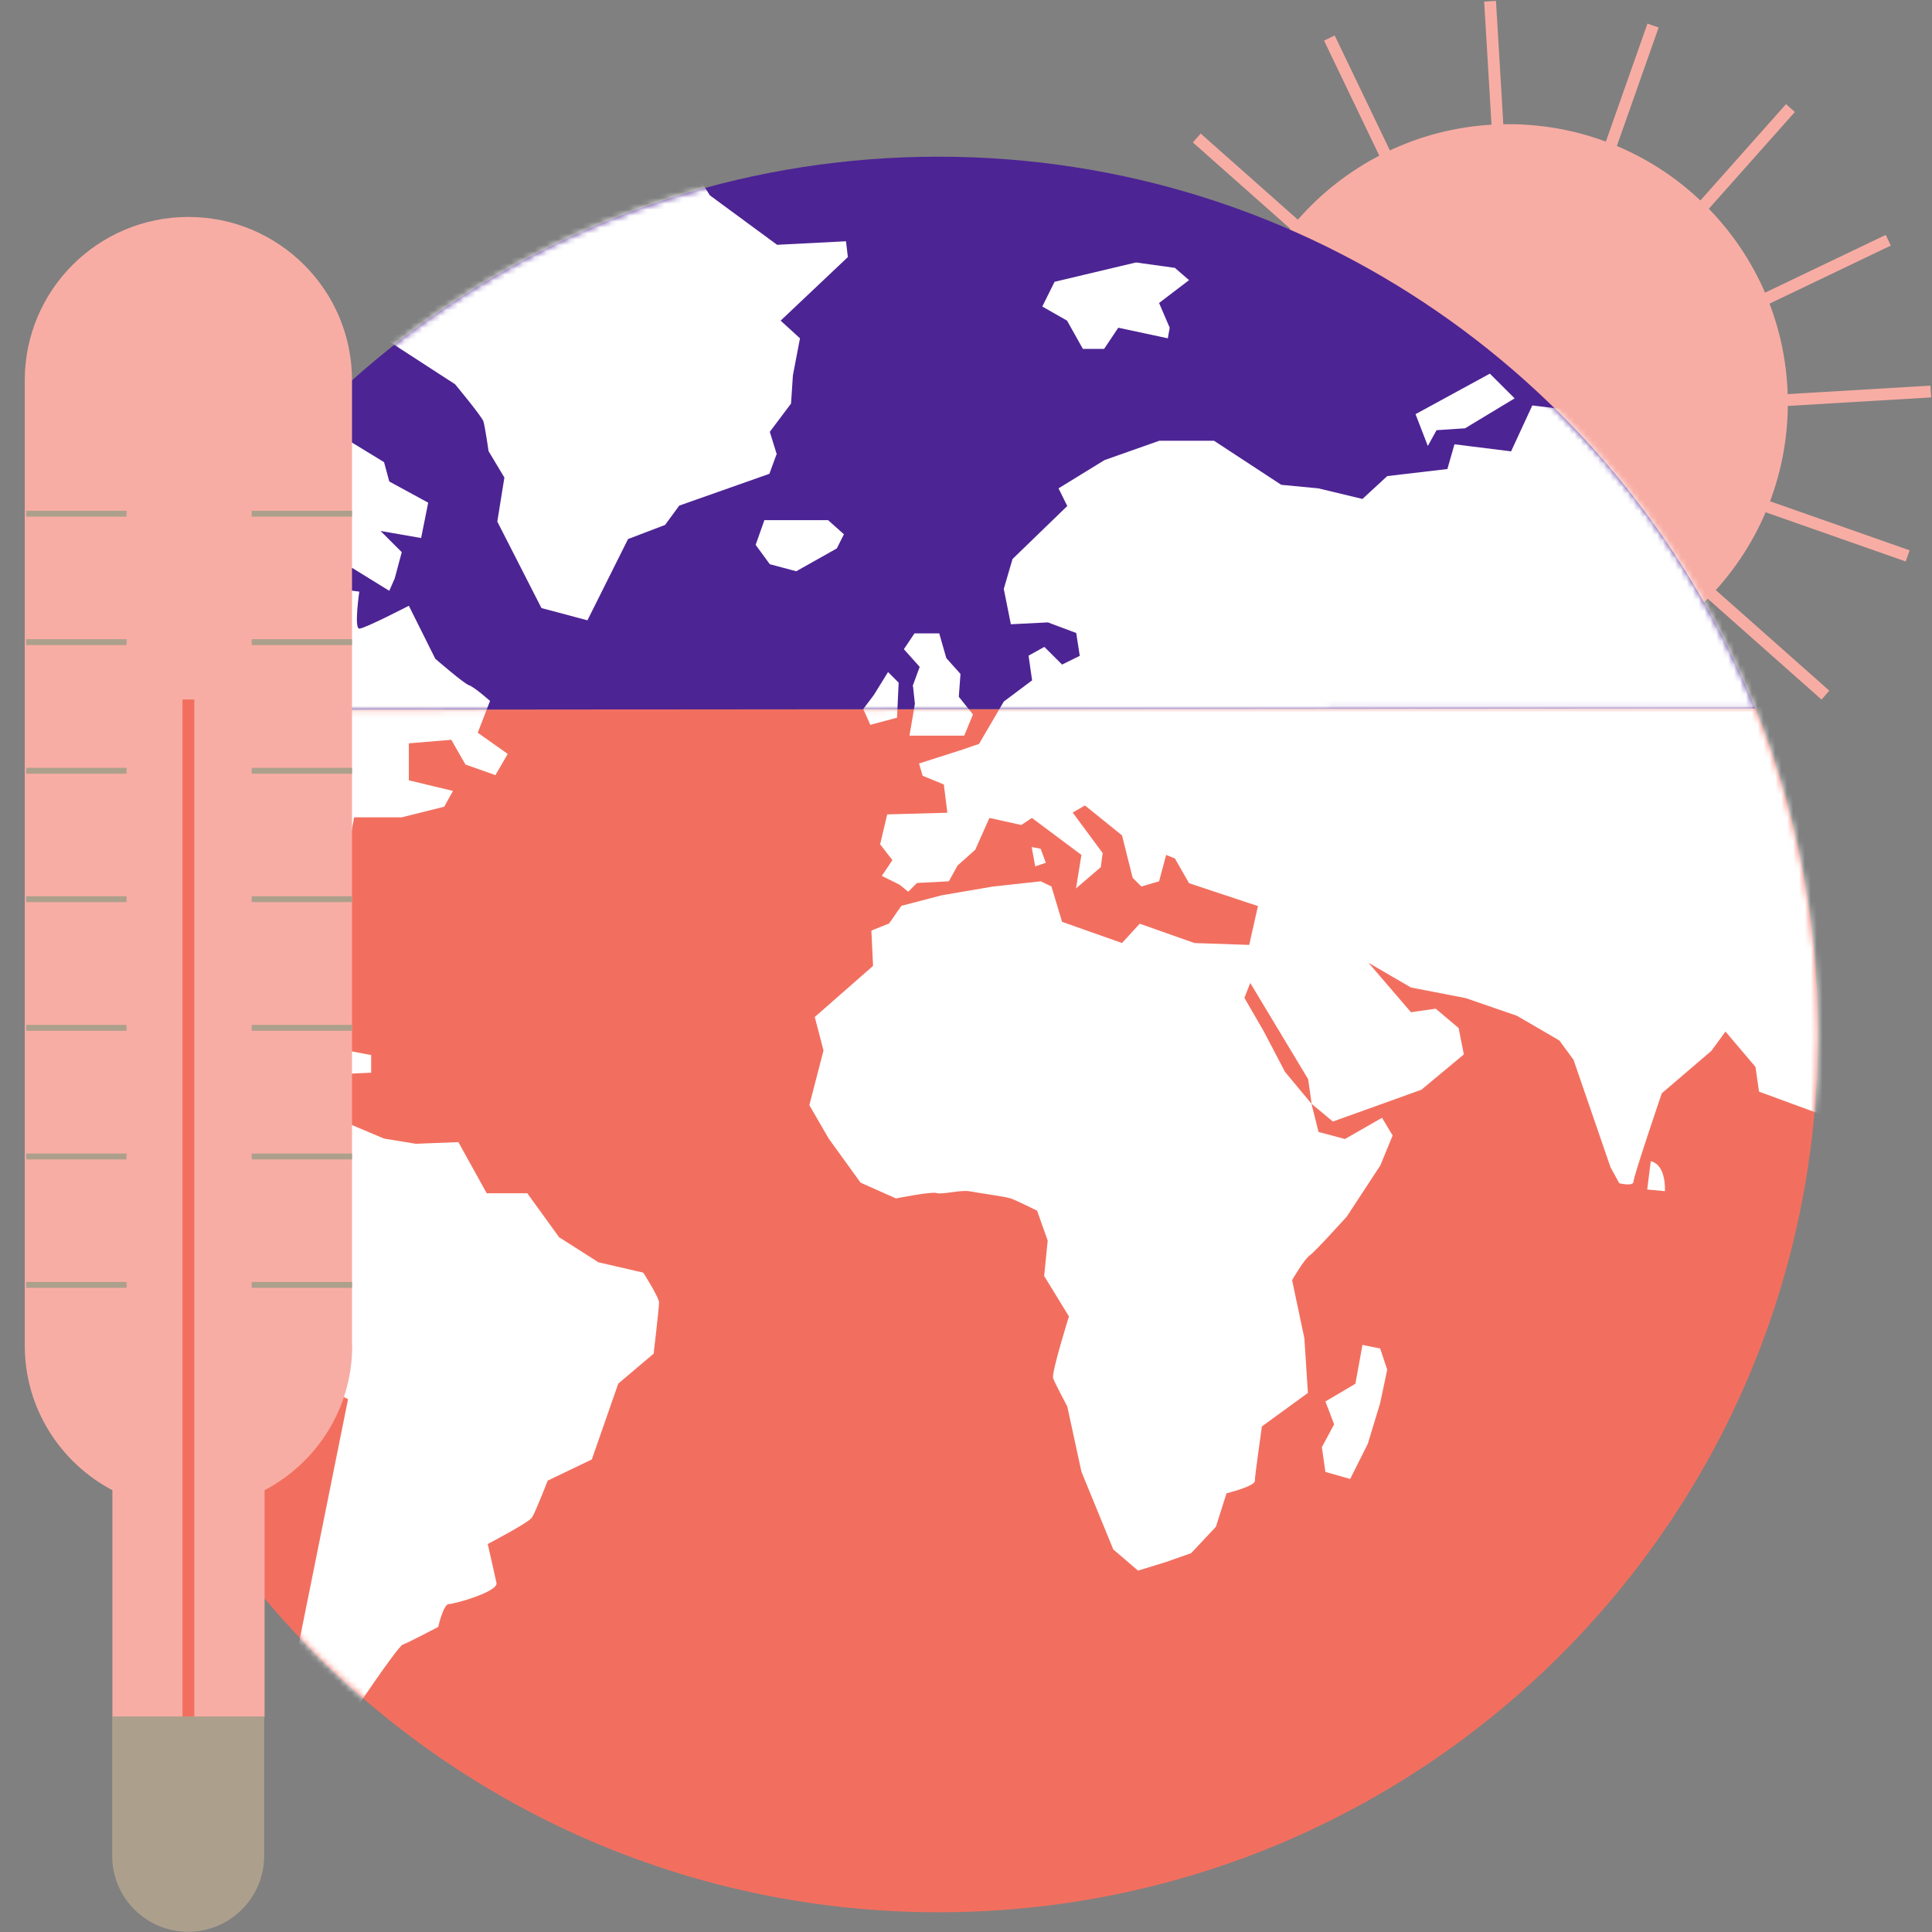 <svg width="327" height="327" viewBox="0 0 327 327" fill="none" xmlns="http://www.w3.org/2000/svg">
<rect x="0" y="0" width="327" height="327" fill="#808080" stroke="none"/>
<path d="M184.728 74.707L326.789 66.265" stroke="#F8ADA4" stroke-width="2" stroke-miterlimit="10"/>
<path d="M252.2 0.211L260.585 140.69" stroke="#F8ADA4" stroke-width="2" stroke-miterlimit="10"/>
<path d="M202.556 23.355L308.961 117.652" stroke="#F8ADA4" stroke-width="2" stroke-miterlimit="10"/>
<path d="M303.041 18.29L209.462 123.561" stroke="#F8ADA4" stroke-width="2" stroke-miterlimit="10"/>
<path d="M188.639 46.92L322.878 94.087" stroke="#F8ADA4" stroke-width="2" stroke-miterlimit="10"/>
<path d="M279.787 4.326L232.962 137.103" stroke="#F8ADA4" stroke-width="2" stroke-miterlimit="10"/>
<path d="M225 6.437L286.517 134.535" stroke="#F8ADA4" stroke-width="2" stroke-miterlimit="10"/>
<path d="M319.601 40.66L192.479 101.508" stroke="#F8ADA4" stroke-width="2" stroke-miterlimit="10"/>
<path d="M255.3 114.452C280.869 114.452 301.597 93.76 301.597 68.235C301.597 42.71 280.869 22.018 255.3 22.018C229.731 22.018 209.004 42.71 209.004 68.235C209.004 93.76 229.731 114.452 255.3 114.452Z" fill="#F8ADA4" stroke="#F8ADA4" stroke-width="2" stroke-miterlimit="10"/>
<path d="M297.087 119.903C303.922 136.962 307.692 155.604 307.692 175.089C307.692 257.147 241.066 323.658 158.867 323.658C76.668 323.658 10.006 257.182 10.006 175.089C10.006 155.674 13.741 137.138 20.506 120.15" fill="#F26F5F"/>
<mask id="mask0_201_2" style="mask-type:alpha" maskUnits="userSpaceOnUse" x="10" y="119" width="298" height="205">
<path d="M297.087 119.903C303.922 136.962 307.692 155.604 307.692 175.089C307.692 257.147 241.066 323.658 158.867 323.658C76.668 323.658 10.006 257.182 10.006 175.089C10.006 155.674 13.741 137.138 20.506 120.15" fill="#F26F5F"/>
</mask>
<g mask="url(#mask0_201_2)">
<path d="M51.511 86.559L55.105 86.278L53.625 90.463L50.63 90.182L49.749 94.649L55.422 94.93L59.614 96.126L65.886 99.995L66.802 97.92L68 93.453L64.406 89.866L71.277 91.061L71.876 88.072L72.475 85.082L65.886 81.495L65.005 78.224L55.739 72.561L45.873 68.692L39.884 80.932L48.269 84.519L51.546 86.595L51.511 86.559ZM243.18 72.807L247.972 72.49L256.357 67.425L252.164 63.24L239.586 70.099L241.665 75.48L243.145 72.807H243.18ZM42.209 96.408L44.605 95.493L44.323 92.222C44.323 92.222 38.334 88.353 37.136 87.755L30.864 95.81L39.25 96.689L42.245 96.408H42.209ZM151.82 121.521L152.102 115.542L150.305 113.748L147.909 117.617L146.112 120.009L147.31 122.682L151.785 121.486L151.82 121.521ZM101.225 213.603L94.636 209.417L89.246 201.961H82.375L77.583 193.308L70.396 193.59L65.005 192.71L59.333 190.319L53.942 192.71L51.37 197.037L51.264 196.579C51.264 196.579 44.394 193.906 43.478 193.906C42.562 193.906 41.399 189.439 41.399 189.439L40.518 185.254L34.528 183.777L37.206 177.797L32.414 176.003L28.539 181.666L22.549 179.274L20.752 170.903L23.148 163.728L30.336 164.607L31.534 162.532L38.721 161.934L44.394 170.587L47.67 171.185L45.275 158.628L54.259 153.247L55.14 146.986L59.016 143.398L59.932 138.334H68L75.188 136.54L76.667 133.867L69.198 132.073V125.812L76.385 125.214L78.781 129.4L83.855 131.193L85.934 127.606L80.86 124.018L82.939 118.637C82.939 118.637 80.261 116.245 79.345 115.964C78.464 115.647 73.672 111.497 73.672 111.497L69.198 102.528C69.198 102.528 61.728 106.397 60.812 106.397C59.896 106.397 60.812 100.136 60.812 100.136C60.812 100.136 49.749 98.659 48.833 98.659C47.917 98.659 48.234 107.311 48.234 107.311L51.828 112.693C51.828 112.693 47.952 114.768 47.036 115.084C46.155 115.366 47.353 121.064 47.353 121.064L45.556 121.662L41.082 113.009L38.404 113.607L34.211 109.738L29.419 108.824L22.831 105.834L6.377 109.703L-0 180.717L13.776 184.902L22.443 185.183L27.834 187.259L34.106 190.248L40.377 196.826L45.451 197.705L49.855 199.323L48.128 202.207L43.055 209.98L43.654 215.045L46.931 218.914L49.326 229.958L55.316 235.023L58.91 236.817L50.242 279.868L59.509 290.314C59.509 290.314 67.295 278.672 68.176 278.356C69.092 278.039 74.166 275.366 74.166 275.366C74.166 275.366 75.047 271.497 75.963 271.497C76.879 271.497 84.348 269.422 84.031 267.909C83.714 266.432 82.551 261.332 82.551 261.332C82.551 261.332 89.422 257.745 90.021 256.865C90.62 255.986 92.698 250.605 92.698 250.605L100.168 247.017L104.643 234.179L110.632 229.114C110.632 229.114 111.548 221.341 111.548 220.462C111.548 219.582 108.871 215.397 108.871 215.397L101.084 213.603H101.225ZM183.283 59.054H186.877L189.273 55.467L197.658 57.261L197.976 55.467L196.179 51.281L201.252 47.412L198.856 45.337L192.268 44.423L178.492 47.694L176.413 51.879L180.606 54.271L183.283 59.054V59.054ZM154.533 116.14L154.85 119.129L153.934 124.511H163.2L164.68 120.923L162.284 117.933L162.566 114.064L160.17 111.391L158.972 107.206H154.78L152.983 109.879L155.66 112.869L154.462 116.14H154.533ZM176.096 143.645L174.616 143.363L175.215 146.634L177.012 146.036L176.131 143.645H176.096ZM279.4 196.544L278.801 201.328L281.796 201.609C281.796 201.609 282.077 197.142 279.4 196.544V196.544ZM230.602 227.637L229.404 234.214L224.33 237.204L225.81 241.073L223.731 244.942L224.33 249.127L228.523 250.323L231.518 244.344L233.596 237.485L234.794 231.822L233.596 228.235L230.602 227.637V227.637ZM308.467 97.885C307.868 97.006 286.305 71.892 286.305 71.892L259.352 68.621L255.758 76.394L246.175 75.199L244.977 79.384L234.794 80.58L230.602 84.449L223.132 82.655L216.861 82.057L205.48 74.601H196.214L186.948 77.872L179.161 82.655L180.641 85.645L171.374 94.614L169.895 99.679L171.093 105.658L177.364 105.342L182.156 107.135L182.755 111.004L179.76 112.482L176.765 109.492L174.087 110.969L174.686 115.155L169.895 118.742L165.702 125.918C165.702 125.918 163.905 126.516 163.024 126.832C162.108 127.113 155.555 129.224 155.555 129.224L156.154 131.299L159.747 132.776L160.346 137.56L150.164 137.841L148.966 142.906L151.045 145.579L149.248 148.252L152.243 149.729L153.723 150.925L155.202 149.448L160.593 149.167L162.073 146.494L165.068 143.82L167.464 138.439L172.854 139.635L174.651 138.439L183.037 144.7L182.121 150.363L186.313 146.775L186.63 144.383L181.557 137.525L183.636 136.329L189.907 141.394L191.704 148.569L193.184 150.046L196.179 149.167L197.377 144.7L198.856 145.298L201.252 149.483L210.237 152.473L212.914 153.352L211.435 159.93L202.168 159.613L192.902 156.342L189.907 159.613L184.834 157.819L179.76 156.025L177.963 150.046L176.166 149.167L168.098 150.046L159.43 151.523L152.56 153.317L150.481 156.307L147.486 157.503L147.768 163.482L137.903 172.134L139.383 177.797L136.987 187.048L140.263 192.71L145.654 200.167L151.644 202.84C151.644 202.84 157.633 201.644 158.514 201.926C159.43 202.242 162.707 201.328 164.187 201.644C165.667 201.926 170.176 202.524 171.057 202.84C171.938 203.121 175.532 204.915 175.532 204.915L177.329 209.98L176.73 215.96L180.923 222.818C180.923 222.818 177.928 232.385 178.245 233.264C178.562 234.144 180.641 238.048 180.641 238.048L183.037 249.092L188.427 262.247L192.62 265.834L197.412 264.357L201.605 262.88L205.797 258.413L207.594 252.75C207.594 252.75 212.386 251.554 212.386 250.675C212.386 249.796 213.584 241.425 213.584 241.425L221.37 235.762L220.771 226.511L218.693 216.663C218.693 216.663 220.771 213.075 221.688 212.477C222.568 211.879 227.959 205.9 227.959 205.9L233.632 197.248L235.71 192.183L233.913 189.193L227.642 192.781L223.167 191.585L221.969 186.801L217.495 181.42L213.901 174.561L210.624 168.899L211.611 166.366L221.406 182.651L222.005 186.837L225.598 189.826L240.573 184.445L247.76 178.465L246.879 173.999L243.004 170.728L238.811 171.325L231.623 162.954L238.811 167.14L248.077 168.934L256.745 171.923L263.932 176.109L266.328 179.38L272.6 197.599L274.079 200.273C274.079 200.273 276.475 200.87 276.475 199.991C276.475 199.112 281.267 185.043 281.267 185.043L289.653 177.868L292.048 174.596L297.122 180.576L297.721 184.761L309.101 188.947L319.566 153.387C319.566 153.387 309.101 98.694 308.502 97.779L308.467 97.885ZM131.49 76.957L130.292 73.088L133.886 68.305L134.203 63.521L135.401 57.261L132.125 54.271L143.505 43.508L143.188 40.835L131.526 41.433L120.145 33.062L117.15 28.278L95.306 30.67L69.55 46.498L65.956 57.858L77.02 65.034C77.02 65.034 81.494 70.415 81.811 71.294C82.093 72.174 82.692 76.359 82.692 76.359L85.37 80.826L84.172 88.283L91.641 102.915L99.428 104.99L106.299 91.237L112.57 88.846L114.966 85.575L130.222 80.193L131.42 76.922L131.49 76.957ZM46.402 173.225L41.011 175.3L40.694 177.692L47.565 178.606L49.362 180.681L55.633 181.877L62.821 181.561V178.571L53.237 176.777L46.367 173.19L46.402 173.225ZM142.835 90.428L140.158 88.037H129.376L127.897 92.222L130.292 95.493L134.767 96.689L141.638 92.82L142.835 90.428V90.428Z" fill="white"/>
</g>
<path d="M20.506 120.15C42.386 65.28 96.081 26.52 158.832 26.52C221.512 26.52 275.101 65.175 297.052 119.903" fill="#4D2494"/>
<mask id="mask1_201_2" style="mask-type:alpha" maskUnits="userSpaceOnUse" x="20" y="26" width="278" height="95">
<path d="M20.506 120.15C42.386 65.28 96.082 26.52 158.832 26.52C221.512 26.52 275.102 65.175 297.052 119.903" fill="#4D2494"/>
</mask>
<g mask="url(#mask1_201_2)">
<path d="M51.511 86.56L55.105 86.278L53.625 90.464L50.63 90.183L49.749 94.65L55.422 94.931L59.615 96.127L65.886 99.996L66.802 97.921L68 93.454L64.406 89.866L71.277 91.062L71.876 88.072L72.475 85.083L65.886 81.495L65.005 78.224L55.739 72.561L45.874 68.692L39.884 80.932L48.27 84.52L51.546 86.595L51.511 86.56ZM243.18 72.807L247.972 72.491L256.357 67.426L252.165 63.24L239.586 70.099L241.665 75.481L243.145 72.807H243.18ZM42.209 96.408L44.605 95.494L44.324 92.223C44.324 92.223 38.334 88.354 37.136 87.756L30.864 95.81L39.25 96.69L42.245 96.408H42.209ZM151.82 121.521L152.102 115.542L150.305 113.748L147.909 117.617L146.112 120.009L147.31 122.682L151.785 121.486L151.82 121.521ZM101.225 213.603L94.637 209.418L89.246 201.961H82.375L77.584 193.309L70.396 193.59L65.005 192.711L59.333 190.319L53.942 192.711L51.37 197.037L51.264 196.58C51.264 196.58 44.394 193.907 43.478 193.907C42.562 193.907 41.399 189.44 41.399 189.44L40.518 185.254L34.529 183.777L37.206 177.798L32.415 176.004L28.539 181.667L22.549 179.275L20.752 170.904L23.148 163.729L30.336 164.608L31.534 162.533L38.721 161.935L44.394 170.587L47.671 171.185L45.275 158.629L54.259 153.247L55.14 146.986L59.016 143.399L59.932 138.334H68L75.188 136.54L76.668 133.867L69.198 132.073V125.813L76.386 125.215L78.782 129.4L83.855 131.194L85.934 127.606L80.86 124.019L82.939 118.637C82.939 118.637 80.261 116.246 79.345 115.964C78.465 115.648 73.673 111.497 73.673 111.497L69.198 102.528C69.198 102.528 61.729 106.397 60.813 106.397C59.897 106.397 60.813 100.137 60.813 100.137C60.813 100.137 49.749 98.659 48.833 98.659C47.917 98.659 48.234 107.312 48.234 107.312L51.828 112.693C51.828 112.693 47.953 114.768 47.036 115.085C46.156 115.366 47.353 121.064 47.353 121.064L45.557 121.662L41.082 113.01L38.404 113.608L34.212 109.739L29.42 108.824L22.831 105.834L6.377 109.703L0 180.717L13.776 184.903L22.444 185.184L27.834 187.259L34.106 190.249L40.377 196.826L45.451 197.705L49.855 199.323L48.129 202.208L43.055 209.981L43.654 215.046L46.931 218.915L49.327 229.959L55.316 235.024L58.91 236.817L50.243 279.869L59.509 290.315C59.509 290.315 67.296 278.673 68.176 278.356C69.093 278.04 74.166 275.367 74.166 275.367C74.166 275.367 75.047 271.498 75.963 271.498C76.879 271.498 84.349 269.422 84.031 267.91C83.714 266.433 82.552 261.333 82.552 261.333C82.552 261.333 89.422 257.745 90.021 256.866C90.62 255.986 92.699 250.605 92.699 250.605L100.168 247.017L104.643 234.179L110.632 229.115C110.632 229.115 111.549 221.341 111.549 220.462C111.549 219.583 108.871 215.397 108.871 215.397L101.084 213.603H101.225ZM183.284 59.055H186.877L189.273 55.467L197.659 57.261L197.976 55.467L196.179 51.282L201.252 47.413L198.857 45.337L192.268 44.423L178.492 47.694L176.413 51.88L180.606 54.271L183.284 59.055V59.055ZM154.533 116.14L154.85 119.13L153.934 124.511H163.201L164.68 120.924L162.284 117.934L162.566 114.065L160.17 111.392L158.973 107.206H154.78L152.983 109.879L155.661 112.869L154.463 116.14H154.533ZM176.096 143.645L174.616 143.364L175.215 146.635L177.012 146.037L176.131 143.645H176.096ZM279.4 196.545L278.801 201.328L281.796 201.61C281.796 201.61 282.078 197.143 279.4 196.545V196.545ZM230.602 227.637L229.404 234.215L224.33 237.204L225.81 241.073L223.731 244.942L224.33 249.128L228.523 250.324L231.518 244.344L233.597 237.486L234.795 231.823L233.597 228.235L230.602 227.637V227.637ZM308.467 97.885C307.868 97.006 286.306 71.893 286.306 71.893L259.352 68.622L255.758 76.395L246.175 75.199L244.977 79.385L234.795 80.581L230.602 84.45L223.132 82.656L216.861 82.058L205.48 74.601H196.214L186.948 77.872L179.161 82.656L180.641 85.645L171.375 94.614L169.895 99.679L171.093 105.659L177.364 105.342L182.156 107.136L182.755 111.005L179.76 112.482L176.765 109.492L174.088 110.97L174.687 115.155L169.895 118.743L165.702 125.918C165.702 125.918 163.905 126.516 163.024 126.833C162.108 127.114 155.555 129.224 155.555 129.224L156.154 131.299L159.748 132.777L160.347 137.56L150.164 137.842L148.966 142.906L151.045 145.58L149.248 148.253L152.243 149.73L153.723 150.926L155.203 149.449L160.593 149.167L162.073 146.494L165.068 143.821L167.464 138.44L172.854 139.635L174.651 138.44L183.037 144.7L182.121 150.363L186.314 146.775L186.631 144.384L181.557 137.525L183.636 136.329L189.907 141.394L191.704 148.569L193.184 150.046L196.179 149.167L197.377 144.7L198.857 145.298L201.252 149.484L210.237 152.473L212.915 153.353L211.435 159.93L202.169 159.613L192.902 156.342L189.907 159.613L184.834 157.82L179.76 156.026L177.963 150.046L176.166 149.167L168.098 150.046L159.431 151.524L152.56 153.318L150.481 156.307L147.486 157.503L147.768 163.482L137.903 172.135L139.383 177.798L136.987 187.048L140.264 192.711L145.654 200.167L151.644 202.841C151.644 202.841 157.634 201.645 158.515 201.926C159.431 202.243 162.707 201.328 164.187 201.645C165.667 201.926 170.177 202.524 171.058 202.841C171.938 203.122 175.532 204.916 175.532 204.916L177.329 209.981L176.73 215.96L180.923 222.819C180.923 222.819 177.928 232.386 178.245 233.265C178.562 234.144 180.641 238.048 180.641 238.048L183.037 249.093L188.428 262.247L192.62 265.835L197.412 264.358L201.605 262.88L205.798 258.413L207.594 252.751C207.594 252.751 212.386 251.555 212.386 250.675C212.386 249.796 213.584 241.425 213.584 241.425L221.371 235.762L220.772 226.512L218.693 216.663C218.693 216.663 220.772 213.076 221.688 212.478C222.569 211.88 227.959 205.901 227.959 205.901L233.632 197.248L235.711 192.183L233.914 189.194L227.642 192.781L223.168 191.585L221.97 186.802L217.495 181.42L213.901 174.562L210.625 168.899L211.611 166.367L221.406 182.652L222.005 186.837L225.599 189.827L240.573 184.445L247.76 178.466L246.88 173.999L243.004 170.728L238.811 171.326L231.624 162.955L238.811 167.14L248.078 168.934L256.745 171.924L263.932 176.109L266.328 179.38L272.6 197.6L274.08 200.273C274.08 200.273 276.476 200.871 276.476 199.992C276.476 199.112 281.267 185.043 281.267 185.043L289.653 177.868L292.049 174.597L297.122 180.576L297.721 184.762L309.102 188.947L319.566 153.388C319.566 153.388 309.102 98.694 308.503 97.78L308.467 97.885ZM131.491 76.958L130.293 73.089L133.886 68.305L134.204 63.522L135.401 57.261L132.125 54.271L143.505 43.509L143.188 40.835L131.526 41.433L120.145 33.062L117.151 28.279L95.306 30.671L69.55 46.498L65.957 57.859L77.02 65.034C77.02 65.034 81.495 70.416 81.812 71.295C82.094 72.174 82.692 76.36 82.692 76.36L85.37 80.827L84.172 88.283L91.642 102.915L99.428 104.99L106.299 91.238L112.57 88.846L114.966 85.575L130.222 80.194L131.42 76.923L131.491 76.958ZM46.402 173.225L41.011 175.3L40.694 177.692L47.565 178.607L49.362 180.682L55.633 181.878L62.821 181.561V178.571L53.237 176.778L46.367 173.19L46.402 173.225ZM142.836 90.429L140.158 88.037H129.377L127.897 92.223L130.293 95.494L134.767 96.69L141.638 92.821L142.836 90.429V90.429Z" fill="white"/>
</g>
<path d="M59.58 227.708V64.366C59.58 49.101 47.178 36.72 31.886 36.72C16.595 36.72 4.193 49.101 4.193 64.366V227.743C4.193 238.365 10.218 247.58 19.026 252.223V290.596H44.782V252.223C53.59 247.58 59.615 238.4 59.615 227.743L59.58 227.708Z" fill="#F8ADA4"/>
<path d="M31.886 298.088V118.391" stroke="#F26F5F" stroke-width="2" stroke-miterlimit="10"/>
<path d="M18.991 314.127C18.991 321.232 24.769 326.965 31.851 326.965C38.933 326.965 44.711 321.196 44.711 314.127V290.526H18.991V314.127Z" fill="#ACA08C"/>
<path d="M42.597 86.947H59.58" stroke="#ACA08C" stroke-miterlimit="10"/>
<path d="M42.597 108.684H59.58" stroke="#ACA08C" stroke-miterlimit="10"/>
<path d="M42.597 130.456H59.58" stroke="#ACA08C" stroke-miterlimit="10"/>
<path d="M42.597 152.192H59.58" stroke="#ACA08C" stroke-miterlimit="10"/>
<path d="M42.597 173.964H59.58" stroke="#ACA08C" stroke-miterlimit="10"/>
<path d="M42.597 195.736H59.58" stroke="#ACA08C" stroke-miterlimit="10"/>
<path d="M42.597 217.473H59.58" stroke="#ACA08C" stroke-miterlimit="10"/>
<path d="M4.439 86.947H21.422" stroke="#ACA08C" stroke-miterlimit="10"/>
<path d="M4.439 108.684H21.422" stroke="#ACA08C" stroke-miterlimit="10"/>
<path d="M4.439 130.456H21.422" stroke="#ACA08C" stroke-miterlimit="10"/>
<path d="M4.439 152.192H21.422" stroke="#ACA08C" stroke-miterlimit="10"/>
<path d="M4.439 173.964H21.422" stroke="#ACA08C" stroke-miterlimit="10"/>
<path d="M4.439 195.736H21.422" stroke="#ACA08C" stroke-miterlimit="10"/>
<path d="M4.439 217.473H21.422" stroke="#ACA08C" stroke-miterlimit="10"/>
</svg>

